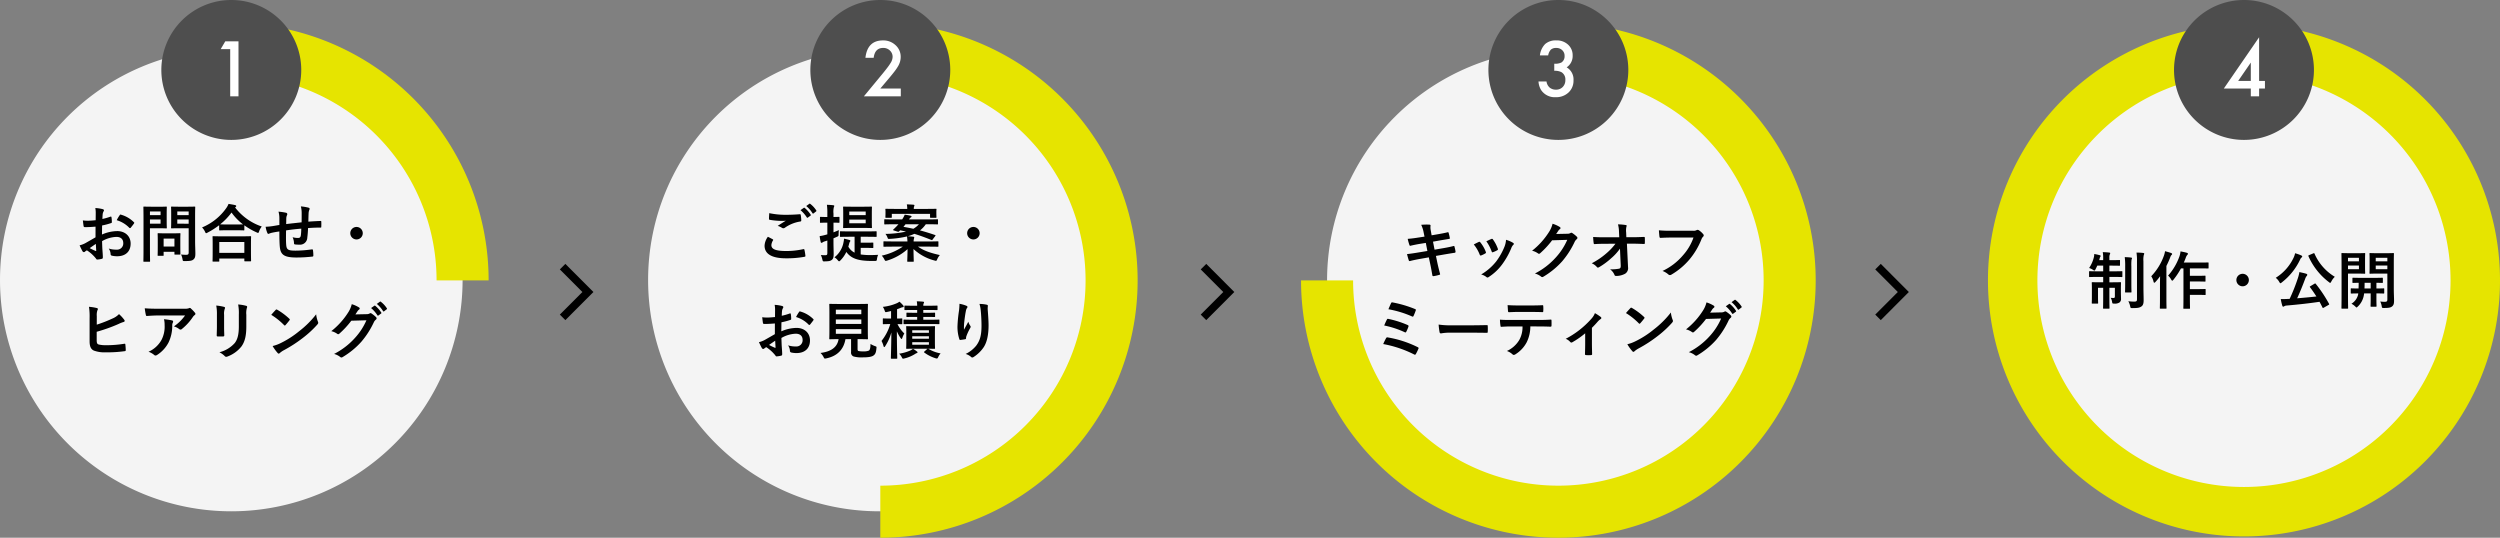 <svg xmlns="http://www.w3.org/2000/svg" width="960.488" height="206.593"><rect width="100%" height="100%" fill="#808080" stroke="none"/><path d="M598.718 196.592a88.862 88.862 0 1188.862-88.863 88.862 88.862 0 01-88.862 88.862" fill="#f4f4f4"/><path d="M598.718 18.866h0a88.862 88.862 0 11-88.862 88.863h0" fill="none" stroke="#e6e400" stroke-miterlimit="10" stroke-width="20"/><path d="M625.592 26.876A26.876 26.876 0 11598.716 0a26.876 26.876 0 0126.876 26.876" fill="#4e4e4e"/><path d="M337.862 196.44a88.862 88.862 0 1188.862-88.863 88.862 88.862 0 01-88.862 88.862" fill="#f4f4f4"/><path d="M338.209 18.866h0a88.862 88.862 0 110 177.725" fill="none" stroke="#e6e400" stroke-miterlimit="10" stroke-width="20"/><path d="M365.086 26.876A26.876 26.876 0 11338.21 0a26.876 26.876 0 0126.876 26.876" fill="#4e4e4e"/><path d="M88.863 196.44a88.862 88.862 0 1188.862-88.863 88.862 88.862 0 01-88.862 88.862" fill="#f4f4f4"/><path d="M88.863 18.866h0a88.862 88.862 0 0188.863 88.862" fill="none" stroke="#e6e400" stroke-miterlimit="10" stroke-width="20"/><path d="M36.699 91.179a416.45 416.45 0 01-3.908 2.236 8.862 8.862 0 01-2.208.84c.36.792.84 1.8 1.1 2.232a.673.673 0 00.528.384.6.6 0 00.408-.168 4.35 4.35 0 01.768-.528 14.756 14.756 0 013.412 3.068c.216.312.312.5.576.48a9.755 9.755 0 001.776-.288c.408-.1.36-.456.36-.792 0-.552-.12-2.064-.192-3.12a151.06 151.06 0 01-.1-2.88 11.869 11.869 0 015.5-1.628c1.68 0 2.64.864 2.64 2.424a2.382 2.382 0 01-2.592 2.472 8.952 8.952 0 01-3-.432 4.194 4.194 0 01.72 2.04.644.644 0 00.528.72 9.3 9.3 0 001.968.216c3.24 0 5.208-1.8 5.208-4.872 0-2.88-2.136-4.776-5.112-4.8a15.147 15.147 0 00-5.9 1.32c.024-1.152.024-2.328.048-3.48a24.462 24.462 0 003.432-.912c.24-.072.312-.144.312-.384a12.062 12.062 0 00-.144-1.872c-.024-.24-.192-.288-.408-.216a23.534 23.534 0 01-3.072.888c.024-.768.048-1.368.12-1.992a2.937 2.937 0 01.336-.936.851.851 0 00.144-.384c0-.216-.192-.384-.48-.456a13.6 13.6 0 00-2.856-.432 8.873 8.873 0 01.168 1.944c0 1.032-.024 1.944-.024 2.736-1.008.1-2.04.192-3.048.192a12.261 12.261 0 01-1.872-.12c.1.84.192 1.632.264 2.088.048.36.168.5.576.5 1.608 0 2.832-.1 4.032-.192zm.12 2.52c.048.792.1 1.9.144 2.52.024.216-.048.24-.24.192a24.613 24.613 0 01-2.256-1.08c.868-.624 1.684-1.176 2.356-1.632zm8.016-9.1a11.079 11.079 0 014.872 2.952c.072.12.408.1.48 0 .36-.48.984-1.224 1.3-1.7a.623.623 0 00.1-.24c0-.072-.048-.144-.144-.24a11.408 11.408 0 00-5.088-2.928c-.168-.048-.24.024-.408.288a14.724 14.724 0 00-1.108 1.872zm30.12-1.776c0-2.04.048-3.048.048-3.192 0-.24-.024-.264-.264-.264-.144 0-.792.048-2.64.048h-3.452c-1.872 0-2.5-.048-2.64-.048-.264 0-.288.024-.288.264 0 .168.048.744.048 2.184v3.5c0 1.44-.048 1.992-.048 2.16 0 .24.024.264.288.264.144 0 .768-.048 2.64-.048h3.84v9.264c0 .72-.192.936-.984.936a14.061 14.061 0 01-1.944-.12 6.728 6.728 0 01.552 1.784c.144.768.144.744.912.744 2.136 0 2.808-.168 3.336-.648.552-.5.7-1.056.7-2.208 0-1.176-.1-3.1-.1-4.776zm-6.84 3.12v-1.628h4.368v1.632zm4.368-4.7v1.416h-4.364v-1.416zm-14.324-1.828c-1.752 0-2.64-.048-2.808-.048-.24 0-.264.024-.264.264 0 .168.048 1.848.048 5.16v10.396c0 3.312-.048 4.944-.048 5.112 0 .24.024.264.264.264h2.04c.24 0 .264-.024.264-.264 0-.168-.048-1.8-.048-5.112v-7.488h3.84c1.56 0 2.256.048 2.4.048.216 0 .24-.024.24-.264 0-.144-.048-.864-.048-2.352v-3.116c0-1.512.048-2.232.048-2.376 0-.24-.024-.264-.24-.264-.144 0-.84.048-2.4.048zm3.528 6.528h-4.08v-1.628h4.08zm0-4.7v1.416h-4.08v-1.416zm.888 17.04c.264 0 .288 0 .288-.24v-1.3h4.152v.792c0 .264.024.288.288.288h1.752c.24 0 .264-.024.264-.288 0-.144-.048-.72-.048-3.744v-1.844c0-1.32.048-1.944.048-2.088 0-.24-.024-.264-.264-.264-.168 0-.744.048-2.544.048h-3.144c-1.8 0-2.376-.048-2.544-.048-.24 0-.264.024-.264.264 0 .168.048.792.048 2.544v1.728c0 3.168-.048 3.768-.048 3.912 0 .24.024.24.264.24zm.288-6.6h4.152v3.024h-4.152zm21.096 8.832c.264 0 .288-.024.288-.264v-.912h9.624v.792c0 .24.024.264.264.264h2.04c.264 0 .288-.024.288-.264 0-.12-.048-.768-.048-4.224v-2.352c0-1.7.048-2.4.048-2.544 0-.24-.024-.264-.288-.264-.144 0-.984.048-3.288.048h-7.68c-2.3 0-3.144-.048-3.288-.048-.24 0-.264.024-.264.264 0 .144.048.84.048 2.9v2.064c0 3.48-.048 4.128-.048 4.272 0 .24.024.264.264.264zm.288-7.536h9.624v4.176h-9.624zm-.048-4.728c0 .24.024.264.264.264.168 0 .792-.048 2.712-.048h3.724c1.92 0 2.568.048 2.712.048.24 0 .264-.024.264-.264v-1.68a26.137 26.137 0 004.68 2.688 1.438 1.438 0 00.576.216c.192 0 .288-.168.432-.624a6.381 6.381 0 011.008-1.824 21.657 21.657 0 01-10.248-7.32.647.647 0 01.192-.168.409.409 0 00.24-.36c0-.216-.144-.288-.432-.384-.7-.168-1.584-.312-2.52-.456a7.509 7.509 0 01-.936 1.7 21.369 21.369 0 01-9.24 7.344 5.817 5.817 0 011.124 1.612c.192.432.288.6.456.6a1.741 1.741 0 00.552-.24 29.6 29.6 0 004.44-2.832zm2.976-2.016c-1.632 0-2.3-.024-2.592-.048a23.725 23.725 0 004.368-4.536 21.464 21.464 0 004.416 4.56c-.336 0-1.056.024-2.472.024zm20.16.192c-.888.144-2.04.36-2.712.456a22.969 22.969 0 01-2.568.24 9.43 9.43 0 00.672 2.4c.144.312.312.408.624.264a7.007 7.007 0 011.08-.36c.912-.192 1.68-.336 2.9-.5 0 2.544.048 4.56.168 5.856.288 3.144 1.7 4.152 6.552 4.152a55.185 55.185 0 006.024-.36c.216-.024.312-.144.312-.432a14.758 14.758 0 00-.144-2.016c-.048-.288-.12-.336-.48-.312a44.514 44.514 0 01-6.216.48c-2.928 0-3.456-.384-3.6-2.352-.1-1.368-.072-2.808-.048-5.424a76.586 76.586 0 015.856-.672c-.024.936-.072 1.8-.168 2.544-.12.84-.48 1.032-1.128 1.032a7.551 7.551 0 01-2.04-.288 5.826 5.826 0 01.528 2.16c0 .432.1.6.48.624a10.807 10.807 0 001.488.072 2.792 2.792 0 003.144-2.664 36.907 36.907 0 00.288-3.7 63.538 63.538 0 014.776-.192c.264 0 .312-.024.312-.336a17.945 17.945 0 000-1.968c0-.216-.1-.24-.288-.24-1.3.048-2.736.12-4.68.264.024-1.128.048-2.064.1-3.36a4.143 4.143 0 01.24-1.08 1.137 1.137 0 00.144-.48c0-.24-.12-.36-.456-.456a16.761 16.761 0 00-2.9-.48 10.644 10.644 0 01.304 2.736c0 .888 0 2.184-.024 3.384-1.728.192-4.272.456-5.928.672.024-.816.024-1.728.048-2.3a3.218 3.218 0 01.24-1.056 1.335 1.335 0 00.144-.5.609.609 0 00-.5-.5 20.952 20.952 0 00-2.88-.42 9.612 9.612 0 01.336 2.544zm29.64.768a2.407 2.407 0 00-2.4 2.4 2.407 2.407 0 002.4 2.4 2.407 2.407 0 002.4-2.4 2.407 2.407 0 00-2.4-2.4zm-99.792 34.2a5.471 5.471 0 01.24-2.16c.216-.36.312-.768-.216-.888a20.546 20.546 0 00-3.024-.48 24.927 24.927 0 01.24 4.392v8.856c0 1.968.5 3.1 1.7 3.6a11.819 11.819 0 004.56.648 48 48 0 007.128-.432c.36-.024.5-.12.5-.432 0-.5-.072-1.416-.144-2.088-.024-.288-.072-.384-.432-.336a42.347 42.347 0 01-6.768.552 12.3 12.3 0 01-3.024-.264c-.624-.192-.792-.576-.792-1.7v-3.196a61.659 61.659 0 008.352-2.976 12.746 12.746 0 011.992-.792c.48-.12.5-.528.216-.864a13.769 13.769 0 00-1.992-2.16 7.449 7.449 0 01-2.568 1.728 50.644 50.644 0 01-5.976 2.328zm33.916-.192a17.071 17.071 0 01-4.3 4.2 5.535 5.535 0 011.992.984.938.938 0 00.576.24.691.691 0 00.5-.216 20.406 20.406 0 004.232-4.632 2.981 2.981 0 01.648-.7.626.626 0 00.336-.5.7.7 0 00-.192-.432 12.3 12.3 0 00-1.44-1.512.816.816 0 00-.552-.336 1.755 1.755 0 00-.456.168 5.056 5.056 0 01-1.656.144h-10.3c-1.92 0-3.24-.048-4.872-.168a22.454 22.454 0 00.432 2.592c.048.216.144.384.432.36 1.416-.1 2.88-.192 4.248-.192zm-14.044 13.944a6.754 6.754 0 012.184 1.224.679.679 0 00.48.216 1.207 1.207 0 00.672-.24 12.492 12.492 0 004.368-4.776 14.671 14.671 0 001.416-6.6 2.195 2.195 0 01.216-.984.978.978 0 00.12-.432c0-.216-.1-.384-.408-.456a26.643 26.643 0 00-3.1-.456 8.676 8.676 0 01.24 2.256 11.1 11.1 0 01-1.176 5.664 10.627 10.627 0 01-5.012 4.584zm26.28-9.552c0 1.032-.072 2.424-.072 3.264-.024.288.12.408.456.408h1.92c.384 0 .528-.12.528-.48-.024-.84-.072-1.776-.072-3.024v-4.848a5.524 5.524 0 01.264-2.28 1.006 1.006 0 00.1-.36c0-.168-.12-.312-.408-.384a17.762 17.762 0 00-2.976-.5 16.432 16.432 0 01.264 3.5zm11.3-4.68a7.231 7.231 0 01.216-2.616.76.76 0 00.1-.384.4.4 0 00-.336-.408 15.019 15.019 0 00-3.12-.528 17.621 17.621 0 01.264 3.912v4.536c0 3.048-.5 5.04-1.608 6.408a11.727 11.727 0 01-5.856 3.5 7.8 7.8 0 012.04 1.464.779.779 0 00.576.288 1.517 1.517 0 00.5-.12 12.382 12.382 0 005.28-3.768c1.416-1.9 1.944-4.272 1.944-7.824zm9.576.048a25.405 25.405 0 014.9 3.912c.12.12.216.192.312.192s.168-.072.288-.192a31.34 31.34 0 001.488-1.8.516.516 0 00.144-.312c0-.1-.072-.192-.216-.336a25.026 25.026 0 00-4.584-3.412.64.64 0 00-.312-.12.45.45 0 00-.336.192c-.456.484-1.152 1.228-1.68 1.876zm.528 11.976a16.629 16.629 0 001.92 2.664.622.622 0 00.408.264.664.664 0 00.432-.24 8.284 8.284 0 011.608-1.1 51.6 51.6 0 007.248-4.7 39.228 39.228 0 005.52-5.088c.264-.312.384-.5.384-.72a1.174 1.174 0 00-.12-.456 10.713 10.713 0 01-.672-2.808 36.057 36.057 0 01-6.568 6.52 35.574 35.574 0 01-6.912 4.464 14.458 14.458 0 01-3.244 1.2zm31.8-12.144c.288-.432.528-.792.792-1.2a2.6 2.6 0 01.6-.648.478.478 0 00.264-.408.5.5 0 00-.24-.408 11.806 11.806 0 00-2.808-1.272 10.25 10.25 0 01-1.416 3.24 28.467 28.467 0 01-6.456 7.128 6.51 6.51 0 012.3 1.032.576.576 0 00.36.144.746.746 0 00.5-.264 33.425 33.425 0 004.536-4.92l5.808-.168a24.451 24.451 0 01-4.44 6.816 27.648 27.648 0 01-7.992 6.12 6.316 6.316 0 012.28 1.1.846.846 0 00.552.264.649.649 0 00.384-.12 30.484 30.484 0 007.3-5.976 33.08 33.08 0 004.752-7.416 2.89 2.89 0 01.792-1.032.692.692 0 00.288-.5.778.778 0 00-.312-.552 11.071 11.071 0 00-1.632-1.3.7.7 0 00-.384-.144.482.482 0 00-.312.1 2.227 2.227 0 01-1.2.288zm6.024-2.448a11.909 11.909 0 012.424 2.784.251.251 0 00.408.072l1.008-.744a.242.242 0 00.072-.384 11.046 11.046 0 00-2.28-2.568c-.144-.12-.24-.144-.36-.048zm2.208-1.584a11.354 11.354 0 012.4 2.76.246.246 0 00.408.072l.96-.744a.277.277 0 00.072-.432 10.023 10.023 0 00-2.28-2.472c-.144-.12-.216-.144-.36-.048z"/><path d="M115.739 26.876A26.876 26.876 0 1188.863 0a26.876 26.876 0 0126.876 26.876" fill="#4e4e4e"/><path d="M88.442 18.871h-3.65l1.75-2.98h5.086V37h-3.186z" fill="#fff"/><path d="M862.126 196.44a88.862 88.862 0 1188.862-88.863 88.862 88.862 0 01-88.862 88.862" fill="#f4f4f4"/><path d="M862.126 196.592h0a88.862 88.862 0 1188.862-88.863h0a88.862 88.862 0 01-88.862 88.863z" fill="none" stroke="#e6e400" stroke-miterlimit="10" stroke-width="19"/><path d="M889.002 26.876A26.876 26.876 0 11862.126 0a26.876 26.876 0 0126.876 26.876" fill="#4d4d4d"/><path d="M216.148 102.445l9.727 9.742-9.728 9.743m246.229-19.485l9.727 9.742-9.728 9.743m259.148-19.485l9.727 9.742-9.728 9.743" fill="none" stroke="#000" stroke-miterlimit="10" stroke-width="3"/><path d="M295.015 90.963a6.333 6.333 0 00-1.272 3.432c0 3.12 2.712 4.848 8.256 4.848a38.093 38.093 0 007.032-.576c.288-.048.432-.144.408-.36a20.067 20.067 0 00-.384-2.352c-.048-.216-.168-.288-.5-.216a30.533 30.533 0 01-6.5.7c-4.136-.004-5.696-.748-5.696-2.26a3.944 3.944 0 01.624-1.824c.12-.192.1-.312-.12-.432a67.877 67.877 0 00-1.848-.96zm.528-9.072c-.048.864-.1 1.56-.1 2.136 0 .288.1.384.312.432a28.717 28.717 0 004.416.408 14.654 14.654 0 001.752-.072c-.84.5-1.9 1.176-3.144 1.992a5.735 5.735 0 011.68.768 1.008 1.008 0 00.5.144 1.023 1.023 0 00.6-.216 13.982 13.982 0 015.88-2.376c.288-.024.408-.168.408-.5a14.009 14.009 0 00-.216-2.04c-.024-.192-.12-.288-.36-.264-1.536.12-3.24.216-4.992.216a30.277 30.277 0 01-6.736-.628zm12-1.152a11.909 11.909 0 012.424 2.784.251.251 0 00.408.072l1.008-.744a.242.242 0 00.072-.384 11.046 11.046 0 00-2.28-2.568c-.144-.12-.24-.144-.36-.048zm2.208-1.584a11.354 11.354 0 012.4 2.76.246.246 0 00.408.072l.96-.744a.277.277 0 00.072-.432 10.023 10.023 0 00-2.28-2.472c-.144-.12-.216-.144-.36-.048zm18.576 11.808v6.1a5.53 5.53 0 01-2.4-2.3c.12-.384.216-.792.336-1.2a1.839 1.839 0 01.24-.624.592.592 0 00.192-.408c0-.192-.144-.264-.456-.36a29.67 29.67 0 00-1.968-.48 8.087 8.087 0 01-.192 1.368 9.427 9.427 0 01-3.48 5.8 4.748 4.748 0 011.248 1.1c.24.288.384.432.552.432.12 0 .264-.12.48-.336a11.658 11.658 0 002.28-3.26c1.872 2.64 4.776 3.384 9.264 3.456h1.632c.7 0 .792-.024.888-.816a5.872 5.872 0 01.432-1.536c-1.1.072-2.112.1-3.216.1a24.491 24.491 0 01-3.48-.24v-2.524h2.136c1.68 0 2.28.048 2.448.048.24 0 .264-.024.264-.264v-1.56c0-.24-.024-.264-.264-.264-.168 0-.768.048-2.448.048h-2.136v-2.28h2.592c2.3 0 3.1.048 3.24.048.264 0 .288-.024.288-.24v-1.632c0-.264-.024-.288-.288-.288-.144 0-.936.048-3.24.048h-7.056c-2.28 0-3.1-.048-3.24-.048-.24 0-.264.024-.264.288v1.632c0 .216.024.24.264.24.144 0 .96-.048 3.24-.048zm-1.2-11.548c-2.112 0-2.808-.048-2.952-.048-.24 0-.264.024-.264.288 0 .144.048.744.048 2.184v3.336c0 1.416-.048 2.016-.048 2.184 0 .24.024.264.264.264.144 0 .84-.048 2.952-.048h4.68c2.088 0 2.784.048 2.928.048.24 0 .264-.024.264-.264 0-.144-.048-.768-.048-2.184v-3.336c0-1.44.048-2.04.048-2.184 0-.264-.024-.288-.264-.288-.144 0-.84.048-2.928.048zm5.472 6.36h-6.312v-1.416h6.312zm0-4.512v1.392h-6.312v-1.392zm-12.384 10.3l1.248-.548c.7-.312.72-.264.72-1.056.024-.552.048-1.08.1-1.56-.7.336-1.392.6-2.064.864v-3.72c1.416 0 1.9.048 2.04.048.24 0 .264-.024.264-.264v-1.752c0-.24-.024-.264-.264-.264-.144 0-.624.048-2.04.048v-1.32a7.364 7.364 0 01.14-2.424 1.254 1.254 0 00.168-.5c0-.144-.168-.24-.384-.264-.84-.1-1.56-.144-2.448-.168a23.334 23.334 0 01.168 3.408v1.272h-.312c-1.632 0-2.112-.048-2.256-.048-.24 0-.264.024-.264.264v1.752c0 .24.024.264.264.264.144 0 .624-.048 2.256-.048h.312v4.488l-.768.216a14.85 14.85 0 01-2.184.456 18.19 18.19 0 00.408 2.3q.072.288.288.288a.638.638 0 00.384-.144 2.679 2.679 0 01.84-.408c.336-.1.672-.216 1.032-.336v4.728c0 .7-.144.912-.744.912a13.876 13.876 0 01-1.752-.072 7.642 7.642 0 01.576 1.724c.192.744.192.744.936.72 1.512-.024 2.112-.144 2.64-.528.58-.408.768-1.056.768-2.376 0-1.2-.072-2.5-.072-4.8zm36.816-5.4c2.184 0 2.928.048 3.072.048.24 0 .264-.024.264-.24v-1.464c0-.24-.024-.264-.264-.264-.144 0-.888.048-3.072.048h-7.8a2.337 2.337 0 01.672-.744c.168-.1.312-.216.312-.336 0-.168-.12-.264-.288-.312a25.405 25.405 0 00-2.328-.432 9.611 9.611 0 01-.864 1.632l-.12.192h-3.528c-2.184 0-2.928-.048-3.072-.048-.264 0-.288.024-.288.264v1.464c0 .216.024.24.288.24.144 0 .888-.048 3.072-.048h2.088l-.648.72c-.408.408-.864.888-1.272 1.248-.168.144-.192.312.144.408l1.368.432c.384.12.432.12.6-.048.144-.12.312-.264.48-.432.768.144 1.536.312 2.256.48a38.472 38.472 0 01-7.92.888 4.79 4.79 0 01.792 1.416c.192.528.264.552.864.5a37.24 37.24 0 006.624-.936 16.014 16.014 0 01.168 1.92h-5.9c-2.14.004-2.884-.044-3.032-.044-.264 0-.288.024-.288.264v1.56c0 .24.024.264.288.264.144 0 .888-.048 3.024-.048h4.128a23.289 23.289 0 01-8.084 3.46 5.866 5.866 0 011.008 1.46c.216.408.312.552.528.552a2.568 2.568 0 00.552-.12 20.933 20.933 0 007.824-4.392c-.024 2.472-.12 4.1-.12 4.584 0 .24.024.264.264.264h1.968c.24 0 .264-.024.264-.264 0-.48-.072-2.208-.1-4.632a18.724 18.724 0 008.064 4.416c.72.192.768.216 1.056-.48a5.924 5.924 0 011.012-1.608c-3.888-.864-6.336-1.776-8.4-3.24h4.536c2.136 0 2.88.048 3.024.048.264 0 .288-.024.288-.264v-1.56c0-.24-.024-.264-.288-.264-.144 0-.888.048-3.024.048h-6.216a4.484 4.484 0 01.1-.936 4 4 0 00.144-.624c0-.12-.12-.24-.36-.264-.744-.072-1.416-.144-2.184-.168a13.517 13.517 0 002.568-.936c2.232.672 4.392 1.488 6.552 2.352.24.1.312.1.5-.192l.96-1.272a.571.571 0 00.144-.264c0-.072-.072-.12-.192-.168a84.08 84.08 0 00-5.784-1.776 10.443 10.443 0 002.232-2.352zm-3.984 0a8.877 8.877 0 01-2.136 1.728 89.501 89.501 0 00-3.816-.744 11.776 11.776 0 00.792-.984zm-10.416-3.984h14.688v1.248c0 .216.024.24.264.24h1.944c.24 0 .264-.024.264-.24 0-.144-.048-.336-.048-1.824v-.456c0-.312.048-.528.048-.672 0-.24-.024-.264-.264-.264-.168 0-.984.048-3.24.048h-5.208a2.559 2.559 0 01.1-.888 1.226 1.226 0 00.144-.48c0-.12-.144-.216-.36-.24-.84-.072-1.7-.12-2.568-.12a8.119 8.119 0 01.168 1.728h-4.876c-2.28 0-3.1-.048-3.24-.048-.264 0-.288.024-.288.264 0 .144.048.36.048.744v.384c0 1.488-.048 1.656-.048 1.824 0 .216.024.24.288.24h1.92c.24 0 .264-.024.264-.24zm31.344 5.016a2.407 2.407 0 00-2.4 2.4 2.407 2.407 0 002.4 2.4 2.407 2.407 0 002.4-2.4 2.407 2.407 0 00-2.4-2.4zm-76.276 41.184a416.45 416.45 0 01-3.908 2.236 8.861 8.861 0 01-2.208.84c.36.792.84 1.8 1.1 2.232a.673.673 0 00.528.384.6.6 0 00.408-.168 4.35 4.35 0 01.768-.528 14.756 14.756 0 013.412 3.068c.216.312.312.5.576.48a9.755 9.755 0 001.776-.288c.408-.1.36-.456.36-.792 0-.552-.12-2.064-.192-3.12a151.06 151.06 0 01-.1-2.88 11.869 11.869 0 015.5-1.632c1.68 0 2.64.864 2.64 2.424a2.382 2.382 0 01-2.592 2.472 8.952 8.952 0 01-3-.432 4.194 4.194 0 01.72 2.04.644.644 0 00.528.72 9.3 9.3 0 001.968.216c3.24 0 5.208-1.8 5.208-4.872 0-2.88-2.136-4.776-5.112-4.8a15.147 15.147 0 00-5.9 1.32c.024-1.152.024-2.328.048-3.48a24.462 24.462 0 003.432-.912c.24-.072.312-.144.312-.384a12.062 12.062 0 00-.144-1.872c-.024-.24-.192-.288-.408-.216a23.534 23.534 0 01-3.072.888c.024-.768.048-1.368.12-1.992a2.937 2.937 0 01.336-.936.851.851 0 00.144-.384c0-.216-.192-.384-.48-.456a13.6 13.6 0 00-2.856-.432 8.873 8.873 0 01.168 1.944c0 1.032-.024 1.944-.024 2.736-1.008.1-2.04.192-3.048.192a12.261 12.261 0 01-1.872-.12c.1.84.192 1.632.264 2.088.048.36.168.5.576.5 1.608 0 2.832-.1 4.032-.192zm.12 2.52c.048.792.1 1.9.144 2.52.024.216-.048.24-.24.192a24.613 24.613 0 01-2.256-1.08c.868-.624 1.684-1.176 2.356-1.632zm8.016-9.1a11.079 11.079 0 014.872 2.952c.072.12.408.1.48 0 .36-.48.984-1.224 1.3-1.7a.623.623 0 00.1-.24c0-.072-.048-.144-.144-.24a11.408 11.408 0 00-5.088-2.928c-.168-.048-.24.024-.408.288a14.724 14.724 0 00-1.108 1.872zm23.64 8.5h.432c2.3 0 3.12.048 3.288.048.24 0 .264-.024.264-.264 0-.144-.048-1.056-.048-2.928v-7.176c0-1.92.048-2.808.048-2.976 0-.24-.024-.264-.264-.264-.168 0-.984.048-3.288.048h-7.724c-2.328 0-3.144-.048-3.288-.048-.264 0-.288.024-.288.264 0 .168.048 1.056.048 2.976v7.176c0 1.872-.048 2.76-.048 2.928 0 .24.024.264.288.264.144 0 .912-.048 3.24-.048h.048c-.48 3-2.712 4.776-6.96 5.3a5.557 5.557 0 011.176 1.56c.24.48.312.6.552.6a2.738 2.738 0 00.5-.072c4.152-.864 6.672-3.336 7.368-7.392h2.16v4.968a1.572 1.572 0 00.984 1.7 11.585 11.585 0 003.624.336c1.848 0 3.336-.192 4.008-.72.672-.48.984-1.1 1.128-2.784.072-.6.072-.6-.528-.816a8.474 8.474 0 01-1.752-.84c-.024 1.608-.216 2.256-.6 2.544a4.727 4.727 0 01-2.064.312 8.146 8.146 0 01-1.872-.12c-.312-.072-.432-.24-.432-.792zm1.44-2.064h-9.788v-1.776h9.792zm0-9.264v1.752h-9.788v-1.752zm-9.792 5.472v-1.7h9.796v1.7zm38.064 3.336c0-1.464.048-2.064.048-2.184 0-.264-.024-.288-.288-.288-.144 0-.864.048-2.952.048h-4.652c-2.064 0-2.784-.048-2.928-.048-.24 0-.264.024-.264.288 0 .12.048.72.048 2.184v3.768c0 1.44-.048 2.064-.048 2.208 0 .24.024.264.264.264.144 0 .864-.048 2.928-.048h5.016l-1.152 1.032c-.216.192-.312.264-.1.432a13.94 13.94 0 004.2 2.16 2.167 2.167 0 00.624.144c.216 0 .336-.144.528-.552a5.731 5.731 0 01.912-1.416 13.544 13.544 0 01-4.752-1.8c1.584.024 2.184.048 2.328.048.264 0 .288-.024.288-.264 0-.144-.048-.768-.048-2.208zm-2.3 4.656h-6.408v-.96h6.408zm0-5.544v.96h-6.408v-.96zm-6.408 3.24v-.936h6.408v.936zm-8.136-7.752h-.624c-1.656 0-2.16-.048-2.3-.048-.216 0-.24.024-.24.264v1.7c0 .24.024.264.24.264.144 0 .648-.048 2.3-.048h.312a18.876 18.876 0 01-3.36 6.48 8.4 8.4 0 01.768 1.944c.072.288.168.408.264.408.12 0 .24-.12.384-.336a19.344 19.344 0 002.376-5.3c-.048 5.352-.192 9.432-.192 9.84 0 .24.024.264.264.264h1.92c.24 0 .264-.024.264-.264 0-.408-.144-4.464-.144-10.272a14.36 14.36 0 001.416 2.592c.168.24.288.36.384.36.12 0 .216-.168.312-.48a8.682 8.682 0 01.744-1.632 12.117 12.117 0 01-2.616-3.6c1.08.024 1.488.048 1.608.048.216 0 .24-.024.24-.264v-1.7c0-.24-.024-.264-.24-.264-.144 0-.576.048-1.776.048v-3.58c.48-.168.936-.336 1.392-.528a2.793 2.793 0 01.768-.24c.24-.024.384-.1.384-.264a.6.6 0 00-.192-.432 11.623 11.623 0 00-1.44-1.44 4.624 4.624 0 01-.96.576 18.329 18.329 0 01-5.424 1.416 5.036 5.036 0 01.672 1.344c.264.768.264.768 1.008.6.5-.1 1.008-.216 1.488-.336zm13.7-.624c2.112 0 2.784.048 2.928.048.264 0 .288-.024.288-.264v-1.124c0-.264-.024-.288-.288-.288-.144 0-.816.048-2.928.048h-1.32v-1.08h2.088c2.208 0 2.976.048 3.12.048.24 0 .264-.024.264-.288v-1.18c0-.24-.024-.264-.264-.264-.144 0-.912.048-3.12.048h-2.084a1.952 1.952 0 01.144-.888 1.144 1.144 0 00.144-.432c0-.12-.144-.216-.36-.24-.7-.072-1.68-.12-2.424-.144a11.032 11.032 0 01.144 1.7h-1.488c-2.208 0-2.976-.048-3.12-.048-.264 0-.288.024-.288.264v1.176c0 .264.024.288.288.288.144 0 .912-.048 3.12-.048h1.488v1.08h-.96c-2.088 0-2.76-.048-2.9-.048-.24 0-.264.024-.264.288v1.128c0 .24.024.264.264.264.144 0 .816-.048 2.9-.048h.96v1.08h-1.876c-2.136 0-2.952-.048-3.1-.048-.24 0-.264.024-.264.264v1.228c0 .24.024.264.264.264.144 0 .96-.048 3.1-.048h6.94c2.3 0 3.1.048 3.24.048.216 0 .24-.024.24-.264v-1.224c0-.24-.024-.264-.24-.264-.144 0-.936.048-3.24.048h-2.712v-1.08zm-5.276 12.26a5.116 5.116 0 01-.984.624 16.561 16.561 0 01-4.344 1.248 4.814 4.814 0 011.008 1.344c.216.432.312.576.528.576a3.027 3.027 0 00.576-.12 13.415 13.415 0 003.912-1.632 4.087 4.087 0 01.768-.408.353.353 0 00.288-.312c0-.1-.1-.192-.288-.336a10.424 10.424 0 00-1.464-.984zm17.856-17.3a22.207 22.207 0 01-.192 2.736 50.73 50.73 0 00-.576 5.976 15.355 15.355 0 00.72 4.872c.048.168.168.336.336.312.6-.072 1.632-.216 1.92-.288a.337.337 0 00.312-.384 3 3 0 01.12-.72 19.649 19.649 0 011.416-3.072 1.131 1.131 0 00.24-.6.552.552 0 00-.144-.384 4.975 4.975 0 01-.744-1.56 123.663 123.663 0 01-1.68 3.072 24.247 24.247 0 01.072-2.64c.144-1.248.336-2.952.672-4.584a2.77 2.77 0 01.432-1.128.55.55 0 00.168-.384c0-.216-.144-.36-.456-.48a12.578 12.578 0 00-2.616-.744zm7.68.048a11.5 11.5 0 01.5 2.616c.168 1.536.288 4.032.288 5.736 0 3.792-.624 5.76-2.016 7.656a11.878 11.878 0 01-4.076 3.216 5.569 5.569 0 012.04 1.1.7.7 0 00.5.264.832.832 0 00.48-.168 13.225 13.225 0 003.96-3.864c1.272-1.968 1.824-4.92 1.824-8.328 0-1.728-.168-3.912-.336-6.192a8.5 8.5 0 01.048-1.1c.048-.408 0-.528-.48-.648a13.859 13.859 0 00-2.736-.288zm431.733-16.824H806.5l.144-.5a1.982 1.982 0 01.24-.7.745.745 0 00.168-.408c0-.144-.072-.216-.36-.288a19.59 19.59 0 00-2.088-.456 5.974 5.974 0 01-.12 1.128 13.011 13.011 0 01-1.848 4.248 5.8 5.8 0 011.464.7 1.344 1.344 0 00.576.288c.168 0 .264-.168.432-.528q.324-.612.648-1.368h2.28v2.184h-2.016c-2.232 0-3-.048-3.144-.048-.24 0-.264.024-.264.264v1.7c0 .264.024.288.264.288.144 0 .912-.048 3.144-.048h2.016v2.064h-1.152c-2.088 0-2.808-.048-2.976-.048-.24 0-.264.024-.264.264 0 .168.048.744.048 2.184v3.144c0 1.56-.048 2.208-.048 2.376 0 .24.024.264.264.264h1.92c.24 0 .264-.024.264-.264 0-.144-.048-.816-.048-2.256v-3.552h1.992v3.192c0 2.952-.048 4.416-.048 4.584 0 .216.024.24.264.24h1.944c.24 0 .264-.024.264-.24 0-.144-.048-1.656-.048-4.608v-3.168h2.116v3.312c0 .456-.168.6-.552.6a9.7 9.7 0 01-1.06-.068 4.528 4.528 0 01.528 1.512c.12.7.12.72.864.72a3.211 3.211 0 002.02-.46 1.717 1.717 0 00.552-1.536c0-.648-.048-1.368-.048-2.712v-.84c0-1.536.048-2.28.048-2.424 0-.24-.024-.264-.264-.264-.168 0-.864.048-2.952.048h-1.248v-2.064h1.608c2.232 0 2.976.048 3.12.048.24 0 .264-.024.264-.288v-1.7c0-.24-.024-.264-.264-.264-.144 0-.888.048-3.12.048h-1.608v-2.184h1.152c1.9 0 2.52.048 2.664.048.24 0 .264-.024.264-.264v-1.68c0-.24-.024-.264-.264-.264-.144 0-.768.048-2.664.048h-1.152v-.816a3.16 3.16 0 01.144-1.32 1.5 1.5 0 00.168-.528c0-.144-.144-.24-.36-.24-.768-.1-1.584-.144-2.5-.168a12.294 12.294 0 01.168 2.28zm15.456.432a8.231 8.231 0 01.144-2.424 1.141 1.141 0 00.168-.5c0-.12-.144-.24-.408-.264a22.088 22.088 0 00-2.568-.148 19.629 19.629 0 01.192 3.384v14.52c0 .768-.24.936-1.032.936a18.558 18.558 0 01-2.3-.144 6.9 6.9 0 01.7 1.872c.168.768.168.768.888.768 2.112 0 2.76-.168 3.432-.624.7-.48.864-1.272.864-2.448 0-1.2-.072-3.12-.072-4.8zm-7.008 8.568c0 2.04-.048 3.024-.048 3.168 0 .24.024.264.264.264h1.92c.264 0 .288-.024.288-.264 0-.144-.048-1.128-.048-3.168v-6.624a16.378 16.378 0 01.072-2.568 1.94 1.94 0 00.168-.528c0-.144-.12-.24-.36-.264-.816-.1-1.584-.144-2.424-.168a25.289 25.289 0 01.168 3.552zm22.392-5.832v11.5c0 2.4-.048 3.6-.048 3.744 0 .24.024.264.264.264h2.04c.24 0 .264-.024.264-.264 0-.12-.048-1.344-.048-3.744v-1.32h3.072c1.92 0 2.568.048 2.712.048.24 0 .264-.024.264-.288v-1.78c0-.216-.024-.24-.264-.24-.144 0-.792.048-2.712.048h-3.072v-2.928h3.072c1.9 0 2.52.048 2.664.048.24 0 .264-.024.264-.264v-1.752c0-.24-.024-.264-.264-.264-.144 0-.768.048-2.664.048h-3.072v-2.856h3.912c2.136 0 2.856.048 2.976.048.264 0 .288-.024.288-.288v-1.752c0-.264-.024-.288-.288-.288-.12 0-.84.048-2.976.048h-6.264c.288-.6.528-1.2.744-1.776a3.07 3.07 0 01.624-1.176.551.551 0 00.216-.456c0-.168-.168-.288-.456-.36-.744-.216-1.488-.36-2.376-.528a8.855 8.855 0 01-.384 1.824 22.242 22.242 0 01-4.392 7.488 5.544 5.544 0 011.156 1.464c.192.336.312.48.456.48.12 0 .24-.12.456-.384a27.839 27.839 0 002.88-4.344zm-9.024 11.568c0 2.352-.048 3.5-.048 3.648 0 .24.024.264.264.264h2.04c.24 0 .264-.024.264-.264 0-.12-.048-1.3-.048-3.648v-12.5a33.652 33.652 0 001.416-3.168c.24-.672.36-.864.528-1.008.192-.168.24-.264.24-.432 0-.144-.1-.24-.384-.36-.672-.264-1.464-.456-2.328-.7a8.674 8.674 0 01-.432 1.728 22.148 22.148 0 01-4.872 7.9 5.864 5.864 0 01.888 2.08c.072.288.168.408.312.408.1 0 .24-.1.408-.288a23.247 23.247 0 001.8-2.208 142.693 142.693 0 00-.048 3.024zm31.752-9.48a2.407 2.407 0 00-2.4 2.4 2.407 2.407 0 002.4 2.4 2.407 2.407 0 002.4-2.4 2.407 2.407 0 00-2.4-2.4zm26.088 4.728c-.312.192-.336.24-.192.432a55.192 55.192 0 012.448 3.552c-2.376.264-4.944.5-7.392.7 1.152-2.5 2.208-5.16 3.072-7.464a3.613 3.613 0 01.624-1.152.586.586 0 00.192-.432c0-.192-.192-.312-.456-.408-.816-.24-1.632-.408-2.568-.624a15.021 15.021 0 01-.648 2.52 71.011 71.011 0 01-3.1 7.776c-.216 0-.456.024-.672.024-.96.048-1.824.072-2.736.048a18.609 18.609 0 00.58 2.54c.072.24.192.384.36.384a.648.648 0 00.408-.168 1.961 1.961 0 01.916-.264c4.224-.36 8.592-.84 12.624-1.44.384.72.768 1.44 1.128 2.184.072.144.12.192.216.192a.665.665 0 00.288-.12l1.8-1.032c.336-.192.336-.24.216-.456a52.071 52.071 0 00-5.112-7.68c-.1-.1-.144-.144-.192-.144a.8.8 0 00-.288.12zm-.552-11.9c-.288.144-.336.168-.24.432a25.3 25.3 0 007.828 9.908c.24.192.384.312.5.312.144 0 .264-.168.456-.528a6.514 6.514 0 011.344-1.8 19.341 19.341 0 01-7.8-8.88c-.12-.24-.168-.264-.48-.12zm-12.812 8.708a5.256 5.256 0 011.344 1.56c.216.36.312.528.456.528.12 0 .288-.12.552-.336a24.047 24.047 0 007.048-8.832 1.831 1.831 0 01.552-.744.4.4 0 00.216-.36c0-.168-.1-.288-.36-.408a15.118 15.118 0 00-2.376-.84 7 7 0 01-.5 1.56 18.281 18.281 0 01-6.932 7.872zm45.36-5.952c0-2.112.048-3.12.048-3.288 0-.24-.024-.264-.264-.264-.144 0-.792.048-2.664.048h-3.532c-1.872 0-2.5-.048-2.64-.048-.264 0-.288.024-.288.264 0 .168.048.72.048 2.112v3.212c0 1.416-.048 1.944-.048 2.088 0 .24.024.264.288.264.144 0 .768-.048 2.64-.048h3.936v9.896c0 .72-.192.936-.984.936a11.929 11.929 0 01-1.752-.12 6.026 6.026 0 01.552 1.748c.12.744.144.744.888.744 1.92 0 2.616-.168 3.168-.648s.7-1.056.7-2.208c0-1.176-.1-2.712-.1-4.392zm-2.476 2.636h-4.464v-1.392h4.464zm0-4.368v1.368h-4.464v-1.368zm-14.52-1.772c-1.776 0-2.688-.048-2.856-.048-.24 0-.264.024-.264.264 0 .168.048 1.872.048 5.232v10.416c0 3.36-.048 5.016-.048 5.184 0 .24.024.264.264.264h2.04c.24 0 .264-.024.264-.264 0-.168-.048-1.824-.048-5.184v-8.016h3.936c1.584 0 2.28.048 2.424.048.216 0 .24-.024.24-.264 0-.144-.048-.816-.048-2.28v-2.832c0-1.464.048-2.136.048-2.3 0-.24-.024-.264-.24-.264-.144 0-.84.048-2.424.048zm3.6 6.144h-4.2v-1.392h4.2zm0-4.368v1.364h-4.2v-1.368zm4.512 13.68v2.232c0 1.652-.048 2.452-.048 2.592 0 .264.024.288.264.288h1.776c.24 0 .264-.024.264-.288 0-.144-.048-.936-.048-2.592v-2.232c1.9 0 2.616.048 2.736.048.24 0 .264-.024.264-.288v-1.44c0-.24-.024-.264-.264-.264-.12 0-.84.048-2.736.048v-2.184c1.488.024 2.088.048 2.208.048.24 0 .264-.024.264-.264v-1.464c0-.24-.024-.264-.264-.264-.144 0-.864.048-3 .048h-5.136c-2.136 0-2.856-.048-3-.048-.264 0-.288.024-.288.264v1.464c0 .24.024.264.288.264.12 0 .672-.024 2.112-.048 0 .84-.024 1.584-.048 2.184-1.92 0-2.616-.048-2.736-.048-.24 0-.264.024-.264.264v1.44c0 .264.024.288.264.288.12 0 .792-.024 2.616-.048l-.048.432a5.6 5.6 0 01-2.568 3.528 6.36 6.36 0 011.416 1.008c.288.288.408.432.552.432.1 0 .216-.12.456-.336a7.826 7.826 0 002.28-4.032 10.318 10.318 0 00.168-1.032zm-2.376-1.896c.024-.624.048-1.368.048-2.184h2.328v2.184zM547.289 90.902l-2.184.336c-1.656.264-2.976.432-4.272.528a20.364 20.364 0 00.672 2.4c.1.24.216.312.456.24.648-.168 2.256-.5 3.576-.72l2.256-.36.6 3.1-3.36.552c-1.728.288-3 .48-4.464.648.192.768.432 1.68.672 2.376a.376.376 0 00.552.264c.912-.24 2.256-.528 3.888-.816l3.264-.576.6 2.832c.336 1.536.6 3.216.768 4.1.024.192.168.312.48.288a16.323 16.323 0 002.184-.5c.216-.072.336-.144.312-.264-.312-1.2-.72-2.736-1.056-4.344l-.552-2.664 3.312-.576c1.7-.288 3.144-.528 3.864-.624a.379.379 0 00.36-.408 13.463 13.463 0 00-.408-1.92c-.024-.24-.1-.336-.408-.264-.888.24-2.064.5-3.768.792l-3.48.6-.6-3.072 2.112-.384c1.2-.216 2.9-.48 4.008-.672.24-.024.36-.1.36-.264a16.54 16.54 0 00-.48-2.064c-.048-.168-.144-.264-.264-.264-1.248.336-2.928.624-4.3.864l-1.968.336-.36-2.016a5.222 5.222 0 01-.048-1.728c0-.24-.168-.336-.48-.36a22.578 22.578 0 00-3.12.072 11.587 11.587 0 01.96 3zm18.936 3.028a14.187 14.187 0 012.256 3.86c.12.336.264.456.6.336a9.963 9.963 0 001.536-.744c.192-.12.288-.192.288-.336a1.623 1.623 0 00-.1-.36 12.852 12.852 0 00-2.06-3.556.43.43 0 00-.624-.168c-.504.244-1.08.508-1.896.968zm4.824-1.224a16.328 16.328 0 012.016 3.84c.12.336.216.456.48.36a9.912 9.912 0 001.656-.744c.312-.168.36-.288.24-.648a13.86 13.86 0 00-1.848-3.5.422.422 0 00-.624-.192c-.408.16-.96.424-1.92.88zm7.56-.576a8.646 8.646 0 01-.552 2.544 24.851 24.851 0 01-3.24 5.784 20.867 20.867 0 01-5.76 4.988 5.418 5.418 0 012.04 1.008.55.55 0 00.384.168 1.042 1.042 0 00.576-.264 19.219 19.219 0 004.944-4.628 29.265 29.265 0 003.624-6.384 3.307 3.307 0 01.72-1.224c.192-.168.264-.288.264-.432s-.12-.264-.312-.408a11.413 11.413 0 00-2.688-1.152zm19.272-2.236c.288-.432.528-.792.792-1.2a2.6 2.6 0 01.6-.648.478.478 0 00.264-.408.5.5 0 00-.24-.408 11.806 11.806 0 00-2.808-1.272 10.25 10.25 0 01-1.416 3.24 28.467 28.467 0 01-6.456 7.132 6.51 6.51 0 012.3 1.032.576.576 0 00.36.144.746.746 0 00.5-.264 33.425 33.425 0 004.536-4.92l5.82-.172a24.451 24.451 0 01-4.444 6.816 27.649 27.649 0 01-7.992 6.12 6.316 6.316 0 012.28 1.104.846.846 0 00.552.264.649.649 0 00.384-.124 30.484 30.484 0 007.3-5.976 33.079 33.079 0 004.752-7.416 2.89 2.89 0 01.788-1.028.692.692 0 00.288-.5.778.778 0 00-.312-.552 11.071 11.071 0 00-1.632-1.3.7.7 0 00-.384-.144.482.482 0 00-.312.1 2.227 2.227 0 01-1.2.288zm24.792 11.928c.048 1.056-.144 1.3-.7 1.416a17.2 17.2 0 01-3.384.24 4.869 4.869 0 011.684 2.136c.12.312.288.408.744.408a7.351 7.351 0 003.316-.84 2.524 2.524 0 001.152-2.544l-.432-9.024h1.94c1.488 0 2.856.048 4.608.12a.3.3 0 00.336-.336c.024-.672.024-1.416 0-2.088 0-.168-.12-.288-.36-.288-1.776.072-2.976.12-4.656.12h-2.088l-.072-1.824a6.816 6.816 0 01.1-2.208 1.348 1.348 0 00.1-.36c0-.144-.072-.24-.312-.288a21.027 21.027 0 00-3.024-.264 12.032 12.032 0 01.384 2.832l.1 2.136h-5.724a64.37 64.37 0 01-4.3-.12 21.429 21.429 0 00.192 2.328c.024.264.12.432.336.408a68.38 68.38 0 013.84-.12l4.2-.024a23.07 23.07 0 01-3.52 3.72 28.281 28.281 0 01-5.6 3.792 5.43 5.43 0 011.968 1.416.5.5 0 00.408.24 1.012 1.012 0 00.552-.216 27.062 27.062 0 004.54-3.36 19.877 19.877 0 003.384-3.7zm27.96-10.56a20.2 20.2 0 01-4.056 6.84 23.2 23.2 0 01-7.848 6 7.136 7.136 0 012.232 1.32.842.842 0 00.6.264 1.161 1.161 0 00.648-.216 26.913 26.913 0 006.816-5.712 28.263 28.263 0 004.656-7.8 2.889 2.889 0 01.552-.936.819.819 0 00.336-.6.6.6 0 00-.168-.408 7.386 7.386 0 00-1.752-1.584 1.174 1.174 0 00-.456-.12.677.677 0 00-.36.1 2.3 2.3 0 01-1.32.24h-8.568a42 42 0 01-4.608-.168c.048.7.144 1.944.216 2.424.048.336.144.5.456.48 1.032-.048 2.4-.12 3.96-.12zm-117.216 27.552a39.289 39.289 0 019.072 2.76c.24.12.456.12.576-.168a19.947 19.947 0 00.84-2.088c.144-.312.1-.432-.288-.6a44.2 44.2 0 00-8.544-2.52c-.336-.072-.456-.072-.648.312s-.72 1.608-1.008 2.304zm-1.608 6.24a35.342 35.342 0 017.848 2.568.581.581 0 00.312.1c.12 0 .216-.1.336-.312a15.284 15.284 0 00.792-1.848c.12-.36.072-.528-.312-.7a37.438 37.438 0 00-7.32-2.328c-.36-.1-.5-.024-.624.24a23.509 23.509 0 00-1.032 2.28zm-.384 7.128a43.719 43.719 0 0111.856 3.984.715.715 0 00.336.12c.144 0 .24-.1.36-.288a18.758 18.758 0 00.956-1.968.421.421 0 00-.24-.648 40.922 40.922 0 00-11.5-3.744.534.534 0 00-.672.288 24.866 24.866 0 00-1.096 2.256zm34.368-4.368c1.776 0 3.552.024 5.352.048.336.024.432-.072.432-.36a17.69 17.69 0 000-2.256c0-.288-.072-.36-.432-.336-1.848.024-3.7.072-5.52.072h-7.728a30.833 30.833 0 01-5.184-.288 26.048 26.048 0 00.36 2.9c.072.36.264.5.552.5a19.192 19.192 0 013.528-.288zm25.368-2.4c1.656 0 3.312.048 4.56.1.216 0 .36-.1.36-.408.024-.312.024-1.536 0-1.848 0-.336-.024-.48-.264-.48-1.416.1-2.808.144-4.68.144h-10.776c-1.392 0-2.736 0-4.08-.12a14.44 14.44 0 00.192 2.3c.024.312.1.48.312.456 1.224-.072 2.4-.144 3.6-.144h4.56a10.194 10.194 0 01-1.224 5.16 10.658 10.658 0 01-4.776 4.272 6.3 6.3 0 012.136 1.272.707.707 0 00.5.24 1.462 1.462 0 00.72-.288 12.089 12.089 0 004.232-4.54 13.709 13.709 0 001.416-6.12zm-2.592-5.568c1.32 0 2.736.024 4.032.072.264 0 .312-.12.312-.456a10.676 10.676 0 000-1.752c0-.312-.048-.456-.288-.456-1.2.072-2.712.1-4.056.1h-5.376c-1.08 0-2.3-.024-3.984-.12.072.864.1 1.728.168 2.3.024.288.1.408.408.408 1.344-.048 2.3-.1 3.408-.1zm23.04 6.1a36.9 36.9 0 002.184-2.328 6.058 6.058 0 011.08-.984.548.548 0 00.36-.456.662.662 0 00-.264-.432 19.783 19.783 0 00-2.208-1.44 6.754 6.754 0 01-1.272 2.064 34.141 34.141 0 01-9.96 7.8 4.168 4.168 0 011.728 1.2.667.667 0 00.48.24.528.528 0 00.312-.1 32.1 32.1 0 004.968-3.456v4.1c0 1.272-.048 2.472-.072 3.84-.024.288.12.408.384.432a13.14 13.14 0 001.944 0c.288-.024.432-.144.408-.432-.024-1.224-.072-2.76-.072-3.912zm13.08-5.664a25.4 25.4 0 014.9 3.912c.12.12.216.192.312.192s.168-.072.288-.192a31.34 31.34 0 001.488-1.8.516.516 0 00.144-.312c0-.1-.072-.192-.216-.336a25.026 25.026 0 00-4.588-3.416.64.64 0 00-.312-.12.45.45 0 00-.336.192c-.456.484-1.152 1.228-1.68 1.876zm.528 11.976a16.629 16.629 0 001.92 2.664.622.622 0 00.408.264.664.664 0 00.432-.24 8.284 8.284 0 011.608-1.1 51.6 51.6 0 007.248-4.716 39.228 39.228 0 005.52-5.088c.264-.312.384-.5.384-.72a1.174 1.174 0 00-.12-.456 10.713 10.713 0 01-.672-2.808 36.057 36.057 0 01-6.576 6.528 35.574 35.574 0 01-6.912 4.464 14.458 14.458 0 01-3.24 1.204zm31.8-12.144c.288-.432.528-.792.792-1.2a2.6 2.6 0 01.6-.648.478.478 0 00.264-.408.5.5 0 00-.24-.408 11.806 11.806 0 00-2.808-1.272 10.25 10.25 0 01-1.416 3.24 28.467 28.467 0 01-6.456 7.128 6.51 6.51 0 012.3 1.032.576.576 0 00.36.144.746.746 0 00.5-.264 33.425 33.425 0 004.536-4.92l5.808-.168a24.451 24.451 0 01-4.44 6.816 27.649 27.649 0 01-7.984 6.116 6.316 6.316 0 012.28 1.1.846.846 0 00.552.264.649.649 0 00.384-.12 30.484 30.484 0 007.3-5.976 33.079 33.079 0 004.752-7.416 2.89 2.89 0 01.792-1.032.692.692 0 00.288-.5.778.778 0 00-.312-.552 11.071 11.071 0 00-1.632-1.3.7.7 0 00-.384-.144.482.482 0 00-.312.1 2.227 2.227 0 01-1.2.288zm6.024-2.448a11.909 11.909 0 012.424 2.784.251.251 0 00.408.072l1.008-.744a.242.242 0 00.072-.384 11.046 11.046 0 00-2.28-2.568c-.144-.12-.24-.144-.36-.048zm2.208-1.584a11.354 11.354 0 012.4 2.76.246.246 0 00.408.072l.96-.744a.277.277 0 00.072-.432 10.023 10.023 0 00-2.28-2.472c-.144-.12-.216-.144-.36-.048z"/><path d="M338.222 34.006h7.861V37h-14.175l7.325-8.873q1.08-1.326 1.812-2.3a17.46 17.46 0 001.114-1.627 4.573 4.573 0 00.779-2.311 3.293 3.293 0 00-1.039-2.475 3.567 3.567 0 00-2.57-1q-3.2 0-3.664 3.787h-3.172q.766-6.672 6.74-6.672a6.808 6.808 0 014.84 1.832 5.951 5.951 0 011.969 4.539 6.9 6.9 0 01-.916 3.377 16.544 16.544 0 01-1.36 2.044q-.9 1.183-2.263 2.8zM597.138 27.2v-2.721a5.548 5.548 0 002.721-.451 2.791 2.791 0 001.244-2.543 2.882 2.882 0 00-.9-2.2 3.18 3.18 0 00-2.311-.865 2.99 2.99 0 00-2.051.643 4.257 4.257 0 00-1.039 2.215h-3.174a7.314 7.314 0 012.024-4.369 6.144 6.144 0 014.279-1.388 6.35 6.35 0 014.525 1.641 5.472 5.472 0 011.75 4.2 5.2 5.2 0 01-2.3 4.512 5.374 5.374 0 012.625 5.018 6.1 6.1 0 01-1.914 4.648 6.866 6.866 0 01-4.905 1.802 6.307 6.307 0 01-5.66-2.8 7.274 7.274 0 01-.971-3.254h3.077a3.74 3.74 0 001.2 2.345 3.682 3.682 0 002.481.813 3.441 3.441 0 002.553-1.028 3.692 3.692 0 001.012-2.666 3.247 3.247 0 00-1.518-3.035 5.619 5.619 0 00-2.748-.517zm270.799 3.907h2.242v2.9h-2.242V37h-3.186v-2.994h-10.363l13.549-19.688zm-3.186 0v-7.068l-4.867 7.068z" fill="#fff"/></svg>
